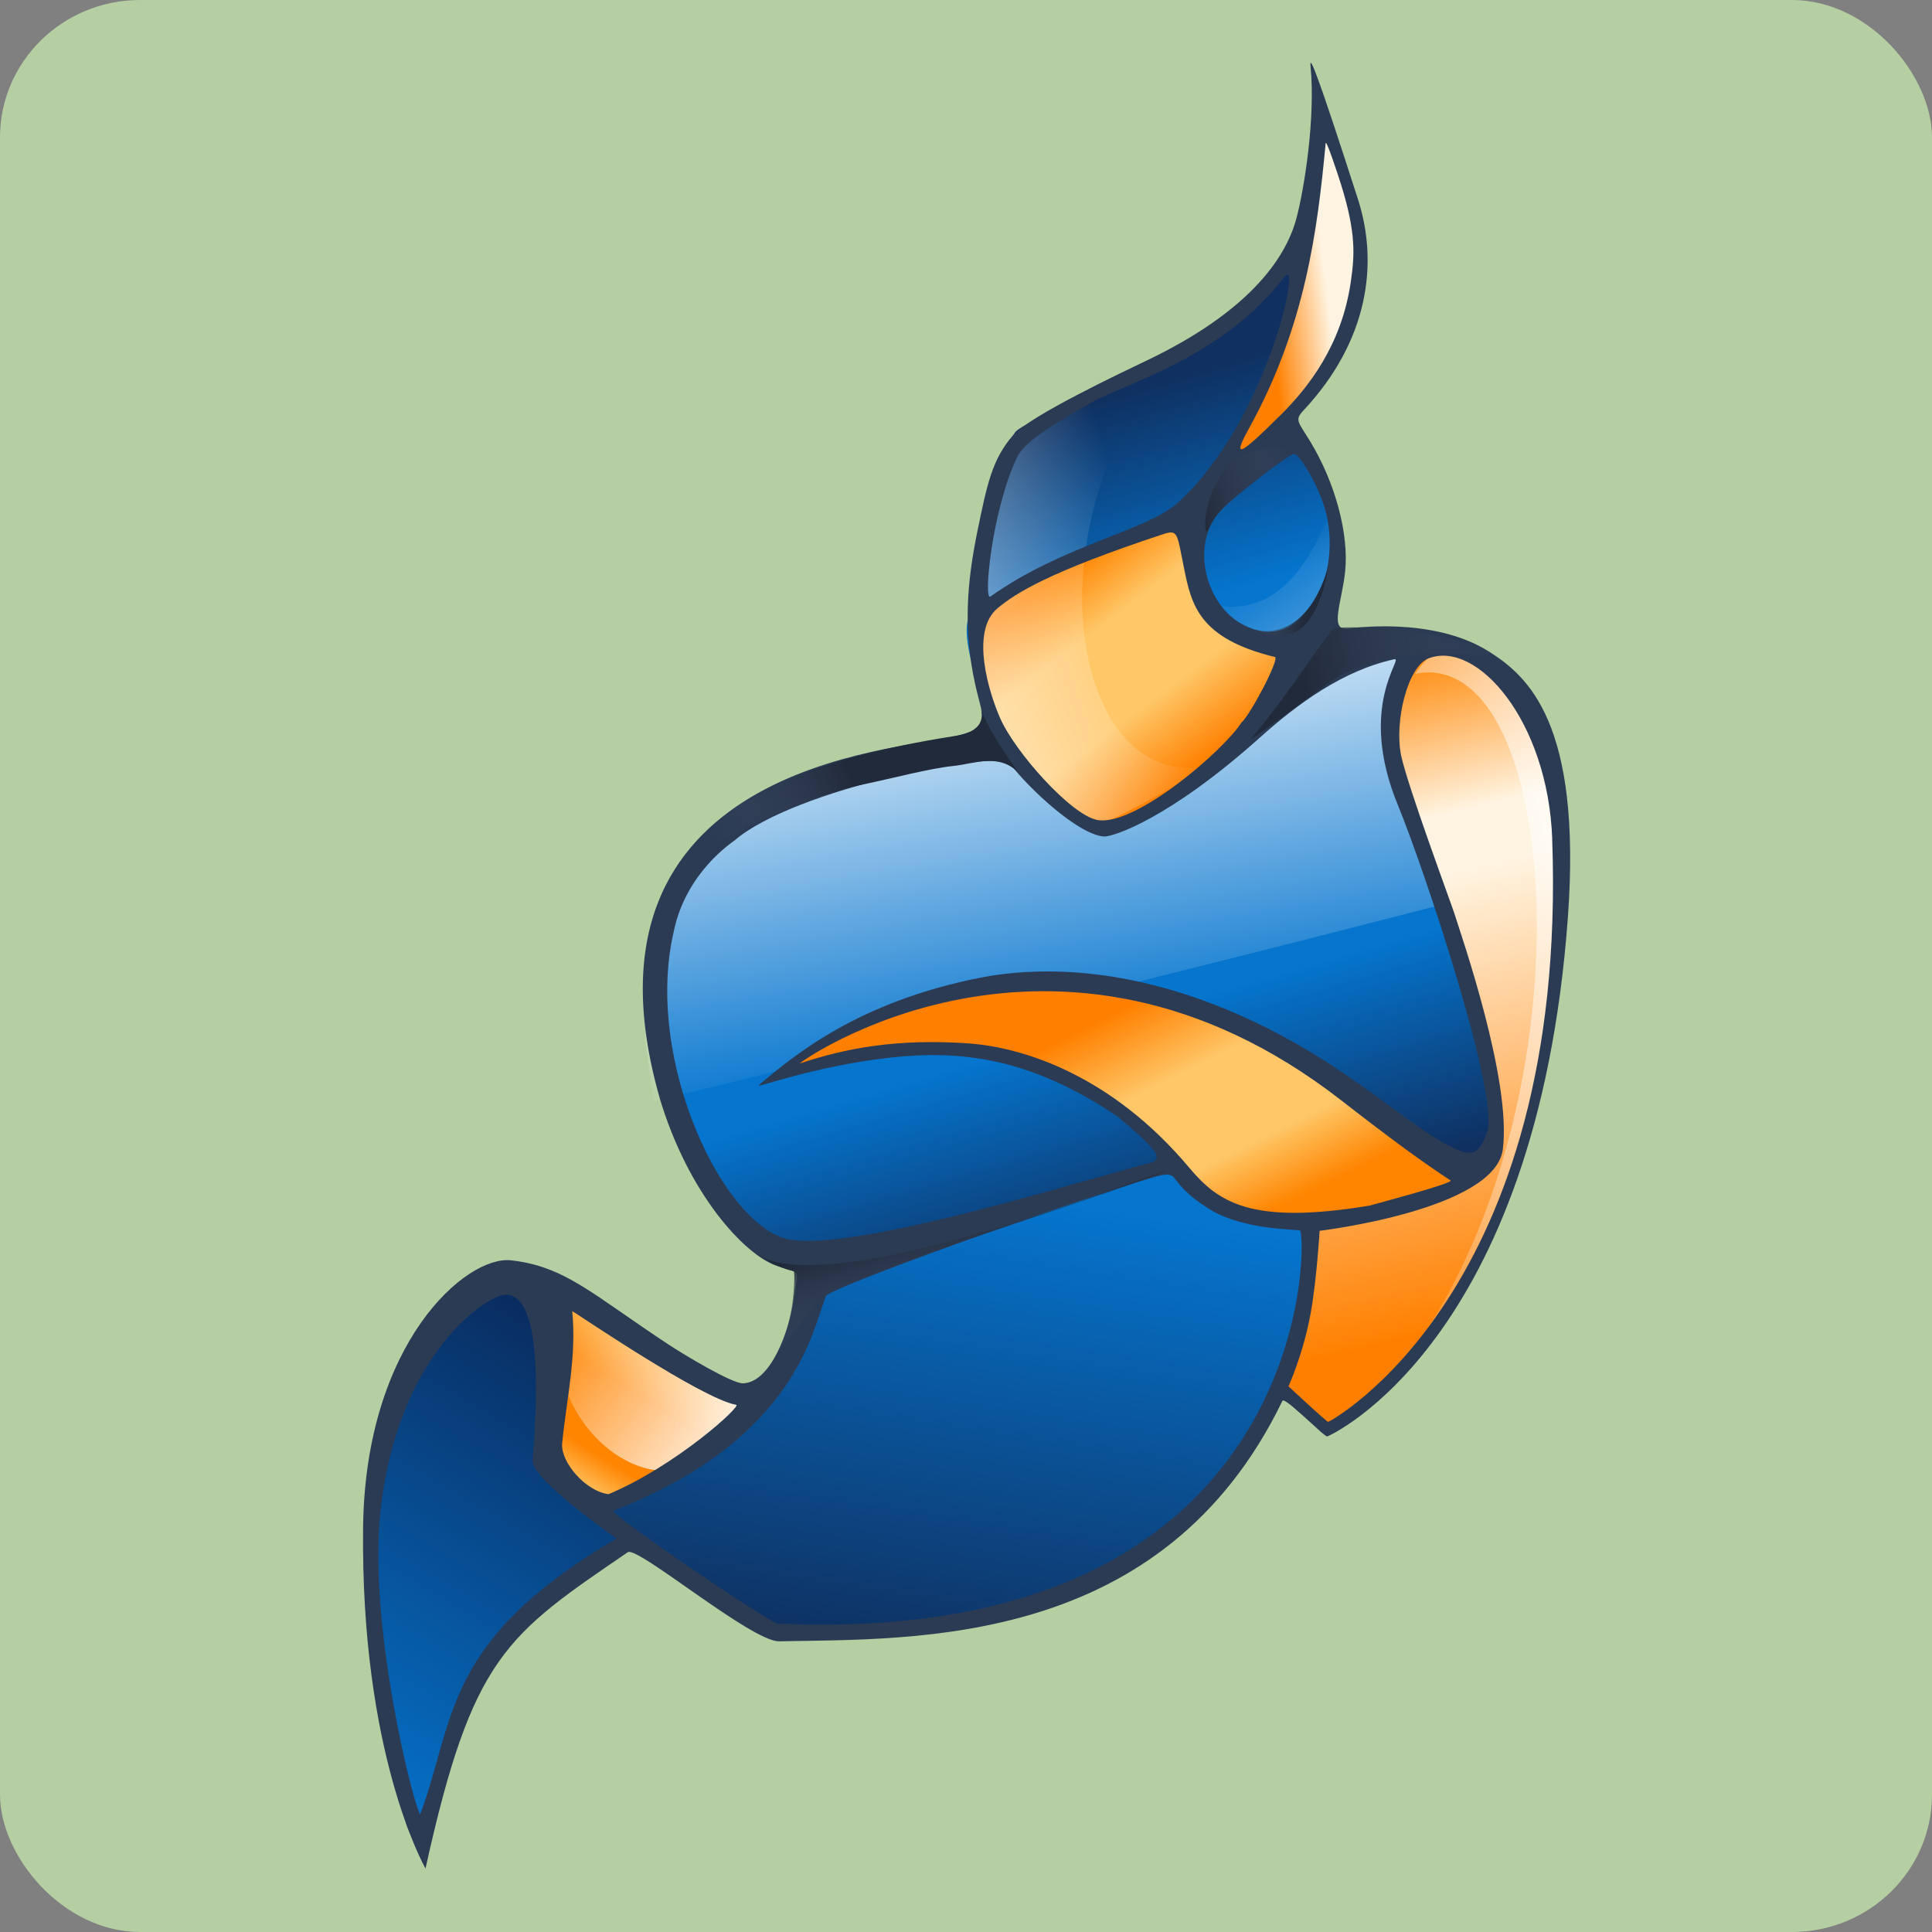 <?xml version="1.0" encoding="UTF-8"?>
<svg width="1052" height="1052" version="1.1" xmlns="http://www.w3.org/2000/svg" xmlns:xlink="http://www.w3.org/1999/xlink">
 <rect width="100%" height="100%" fill="#808080" stroke="none"/>
 <defs>
  <linearGradient id="linearGradient4242" x1="439.9" x2="469.7" y1="455.7" y2="557.7" gradientTransform="translate(-297.2 320.9)" gradientUnits="userSpaceOnUse">
   <stop stop-color="#0f3060" offset="0"/>
   <stop stop-color="#0575ce" offset=".271"/>
   <stop stop-color="#0575ce" offset=".733"/>
   <stop stop-color="#0f3060" offset="1"/>
  </linearGradient>
  <linearGradient id="linearGradient4244" x1="382.8" x2="347.4" y1="585.2" y2="645" gradientTransform="translate(-297.2 320.9)" gradientUnits="userSpaceOnUse">
   <stop stop-color="#092d61" offset="0"/>
   <stop stop-color="#0575ce" offset="1"/>
  </linearGradient>
  <linearGradient id="linearGradient4246" x1="415.8" x2="436.4" y1="620.1" y2="486.4" gradientTransform="translate(-297.2 320.9)" gradientUnits="userSpaceOnUse">
   <stop stop-color="#0f3060" offset="0"/>
   <stop stop-color="#0575ce" offset=".457"/>
   <stop stop-color="#0575ce" offset=".738"/>
   <stop stop-color="#0f3060" offset="1"/>
  </linearGradient>
  <linearGradient id="linearGradient4248" x1="389.6" x2="309" y1="763.3" y2="420" gradientTransform="matrix(.246 0 0 .246 34.35 723)" gradientUnits="userSpaceOnUse">
   <stop stop-color="#ff8000" offset="0"/>
   <stop stop-color="#fff4e1" offset=".663"/>
   <stop stop-color="#fff4e1" offset=".75"/>
   <stop stop-color="#ff8400" offset="1"/>
  </linearGradient>
  <linearGradient id="linearGradient4250" x1="528.8" x2="458.5" y1="511.7" y2="527.1" gradientTransform="translate(-297.2 320.9)" gradientUnits="userSpaceOnUse" xlink:href="#linearGradient3591"/>
  <linearGradient id="linearGradient3591">
   <stop stop-color="#fff" offset="0"/>
   <stop stop-color="#fff" stop-opacity="0" offset="1"/>
  </linearGradient>
  <linearGradient id="linearGradient4252" x1="197.2" x2="146.5" y1="703.8" y2="785.9" gradientTransform="matrix(.246 0 0 .246 34.35 723)" gradientUnits="userSpaceOnUse">
   <stop stop-color="#ffc768" offset="0"/>
   <stop stop-color="#ff8400" offset=".378"/>
   <stop stop-color="#ff8400" offset=".774"/>
   <stop stop-color="#ffc768" offset="1"/>
  </linearGradient>
  <linearGradient id="linearGradient4254" x1="413.6" x2="423.5" y1="484.6" y2="541.8" gradientTransform="matrix(1.033 0 0 1.014 -309.9 314.2)" gradientUnits="userSpaceOnUse" xlink:href="#linearGradient3591"/>
  <linearGradient id="linearGradient4256" x1="409.7" x2="467.9" y1="559.4" y2="676" gradientTransform="matrix(.246 0 0 .246 34.35 723)" gradientUnits="userSpaceOnUse" xlink:href="#linearGradient3509"/>
  <linearGradient id="linearGradient3509">
   <stop stop-color="#ff8000" offset="0"/>
   <stop stop-color="#ffc768" offset=".341"/>
   <stop stop-color="#ffc768" offset=".712"/>
   <stop stop-color="#ff8400" offset="1"/>
  </linearGradient>
  <linearGradient id="linearGradient4258" x1="522.6" x2="585.9" y1="168.7" y2="161.1" gradientTransform="matrix(.246 0 0 .246 34.35 723)" gradientUnits="userSpaceOnUse">
   <stop stop-color="#ff8000" offset="0"/>
   <stop stop-color="#fff4e1" offset=".5"/>
   <stop stop-color="#fff4e1" offset=".75"/>
   <stop stop-color="#ff8400" offset="1"/>
  </linearGradient>
  <linearGradient id="linearGradient4260" x1="481.5" x2="405.4" y1="417.5" y2="316.8" gradientTransform="matrix(.246 0 0 .246 34.35 723)" gradientUnits="userSpaceOnUse" xlink:href="#linearGradient3509"/>
  <linearGradient id="linearGradient4262" x1="473.1" x2="457.7" y1="499.6" y2="477.6" gradientTransform="translate(-297.2 320.9)" gradientUnits="userSpaceOnUse" xlink:href="#linearGradient3591"/>
  <linearGradient id="linearGradient4264" x1="394.3" x2="446.3" y1="501.8" y2="485.4" gradientTransform="translate(-297.2 320.9)" gradientUnits="userSpaceOnUse" xlink:href="#linearGradient3591"/>
  <linearGradient id="linearGradient4266" x1="395.8" x2="369.6" y1="590.7" y2="572.2" gradientTransform="translate(-297.2 320.9)" gradientUnits="userSpaceOnUse" xlink:href="#linearGradient3591"/>
  <linearGradient id="linearGradient4268" x1="297.1" x2="310.5" y1="667.2" y2="713.9" gradientTransform="matrix(.246 0 0 .246 34.35 723)" gradientUnits="userSpaceOnUse" xlink:href="#linearGradient2937"/>
  <linearGradient id="linearGradient2937">
   <stop stop-color="#212a3a" offset="0"/>
   <stop stop-color="#404e67" stop-opacity="0" offset="1"/>
  </linearGradient>
  <linearGradient id="linearGradient4270" x1="246.3" x2="366.9" y1="690" y2="632.2" gradientTransform="matrix(.093 0 0 .186 131.9 665.9)" gradientUnits="userSpaceOnUse" xlink:href="#linearGradient2937"/>
  <linearGradient id="linearGradient4272" x1="301.1" x2="367.9" y1="645.9" y2="654.7" gradientTransform="matrix(-.093 -.007 .014 -.185 186.2 929.7)" gradientUnits="userSpaceOnUse" xlink:href="#linearGradient2937"/>
  <linearGradient id="linearGradient4274" x1="279.8" x2="386.8" y1="688.3" y2="667.6" gradientTransform="matrix(.246 0 0 .246 98.31 642.6)" gradientUnits="userSpaceOnUse" xlink:href="#linearGradient2937"/>
  <linearGradient id="linearGradient5486" x1="338.1" x2="266.2" y1="668.3" y2="702.9" gradientTransform="matrix(.246 0 0 .246 25.55 660.8)" gradientUnits="userSpaceOnUse" xlink:href="#linearGradient2937"/>
 </defs>
 <rect width="1052" height="1052" rx="76.32" ry="74.82" fill="#c6e9af" fill-opacity=".75" stop-color="#000000" stroke-linecap="round" stroke-linejoin="round" stroke-width="22.6" style="paint-order:fill markers stroke"/>
 <g transform="translate(157.6 7.931)">
  <g transform="matrix(4.207 0 0 4.207 -152.9 -3060)">
   <path d="m52.51 964c-0.598-1.314-1.087-2.498-1.087-2.63 0-0.133-2.081-11.07-2.318-13.89-1.035-12.28-2.668-13.45-2.212-24.4 0.276-6.631-0.644-8.892 1.313-14.31 4.031-11.17 6.987-15.56 12.23-18.17 4.25-2.12 8.237-1.832 11.98 0.865 0.986 0.711 4.296 2.95 7.354 4.977 3.059 2.026 6.691 4.483 8.072 5.459 1.381 0.976 3.685 2.385 5.12 3.13 2.531 1.315 2.624 1.335 3.137 0.671 1.128-1.459 3.849-5.554 5.321-7.509 7.372-9.791 0.429-8.702-1.306-9.213-2.728-0.803-3.877-1.979-6.426-4.968-5.922-6.94-8.728-14.66-9.143-24.2-0.481-11.08 0.633-20.02 5.498-25.1 2.085-2.18 6.499-5.345 10.54-7.555 3.418-1.871 24.38-5.782 26.22-4.97 0.919 0.406-3.638-11.64-1.016-27.3 0.521-3.111 4.059-12.74 4.433-13.39 0.923-1.617 16.14-6.824 20.46-9.365 4.835-2.839 15.29-9.679 16.08-14.77 1.731-11.18 2.038-15.96 2.76-16.38 1.074-0.625 8.253 14.18 3.394 28.13-0.959 2.754-5.532 9.149-7.58 11.82-1.475 1.926 1.728 2.826 3.57 5.607 1.675 2.529 2.777 8.711 2.992 11.91 0.22 3.271-0.815 9.982-1.742 11.3-0.376 0.533-0.529 1.057-0.344 1.171 0.184 0.114 1.434-0.035 2.777-0.331 1.343-0.296 4.254-0.766 6.468-1.046 3.943-0.498 4.084-0.491 6.76 0.332 4.014 1.235 23.54 5.952 11.08 60.51-4.128 18.07-23.39 41.92-25.81 40.08l-5.964-4.547-6.873 10.19c-3.508 3.603-7.291 7.08-9.522 8.753-3.521 2.64-10.56 6.798-11.52 6.798-0.245 0-1.633 0.569-3.084 1.265-4.195 2.012-10.48 3.661-17.13 4.098-25.77 1.67-15.94-1.442-37.28-11.78-1.683-0.815-5.558 3.297-10.23 7.546-4.985 4.536-7.602 7.988-9.58 12.64-0.669 1.574-1.712 3.988-2.316 5.366-1.644 3.747-2.997 8.932-3.198 12.26-0.098 1.627-0.315 3.042-0.482 3.145-0.167 0.103-0.792-0.888-1.39-2.202zm28.33-45.91c3.303-0.835 3.665-1.02 7.218-3.678 2.546-1.905 4.123-5.345 4.8-5.645 4.432-1.967-3.308-3.737-6.202-5.689-2.894-1.952-6.657-3.395-9.221-5.352-2.564-1.957-4.784-3.483-4.933-3.391-0.149 0.092-0.275 1.406-0.278 2.919-0.01 4.413-0.602 8.842-1.429 10.69-0.421 0.943-0.846 2.761-0.945 4.04-0.228 2.962 0.461 4.387 2.913 6.02 2.066 1.377 2.924 1.385 8.078 0.082zm119.7-83.58c-1.076-7.225-0.185-17.16-5.814-20.78-12.99-8.344-14.41-0.07-15.21 1.759-1.311 3.008-2.118 5.469-1.123 8.776 3.056 10.16 6.966 19.16 8.823 26.38 2.13 8.289 4.478 13.53 4.713 20.03 0.167 4.614 0.123 5.099-0.556 6.165-0.966 1.515-15.55 5.228-22.9 7.392-2.522 0.743-0.288 6.122-0.577 7.892-0.289 1.771-4.237 11.67-2.967 13.66 12.53 19.63 40.24-40.21 35.61-71.27zm-26.99 48.27c1.96-0.471 3.792-1.046 4.072-1.278 0.28-0.231 0.991-0.384 1.58-0.339 1.054 0.08 5.182-1.219 5.5-1.731 0.089-0.144 3.772-2.066 3.036-2.554-0.737-0.488-15.13-11.07-17.2-12.15-23.77-12.39-36.27-13.25-44.11-11.67-13.44 2.709-25.06 9.526-26.45 11.21-0.422 0.508 21.05-6.661 36.29 0.871 2.816 1.392 8.63 3.783 13 8.463 3.993 4.275 7.633 8.798 10.5 9.562 3.107 0.828 9.473 0.649 13.79-0.389zm-28.66-51.1c7.526-1.317 19.19-16.95 18.28-18.42-0.123-0.198 2.255-4.145 1.869-4.222-14.08-2.808-13.74-16.83-13.95-16.96-0.203-0.125-20.77 9.71-25.5 11.76-4.021 1.738 0.575 12.1 2.999 18.53 1.079 2.862 7.017 6.678 9.408 8.234 2.828 1.841 6.254 1.181 6.897 1.068zm16.22-47.72c4.064-3.203 14.89-19.23 13.74-25.74-4.679-26.5-6.696-10.1-6.996-7.731-0.124 0.98-0.479 3.149-0.787 4.822-0.309 1.672-0.702 4.087-0.875 5.366-0.172 1.279-0.649 3.532-1.059 5.008-0.41 1.476-1.057 3.928-1.439 5.451-0.381 1.522-1.665 5.272-2.852 8.333-1.187 3.061-2.159 5.638-2.159 5.728 0 0.447 0.824 0.027 2.427-1.236z" fill="url(#linearGradient4242)"/>
   <g fill-rule="evenodd">
    <path d="m53.58 963.1c6.353-26.32 12.1-29.27 27.23-39.03-3.328-1.891-11.52-8.159-11.5-11.5 0.057-9.742 1.668-26.72-9.076-19.66-20.39 13.39-13.01 55.97-6.656 70.19z" fill="url(#linearGradient4244)"/>
    <path d="m75.93 920.7c8.982 6.786 16.92 12.79 22.55 15.97 54.94 2.778 68.66-27.59 69.66-52.49-4.89 0.225-13.22-0.973-17.71-7.74-11.21 3.681-45.17 14-45.76 16.32-3.065 12.04-12.18 21.76-28.74 27.94z" fill="url(#linearGradient4246)"/>
    <path d="m171.3 910.6c33.19-24.7 28.91-74.16 29.45-76.69 1.363-6.439-6.65-28.25-16.27-24.25-16.02 6.663 11.28 44.44 7.614 65.17-0.763 4.319-13.99 7.503-22.98 8.899-1.037 0.161-0.116 14.1-4.627 20.51-0.646 0.918 6.21 6.819 6.817 6.367z" fill="url(#linearGradient4248)"/>
    <path d="m175.9 907.2c42.49-41.75 20.98-116.3 6.146-94.51 20.38-4.121 23.62 64.27-6.146 94.51z" fill="url(#linearGradient4250)"/>
    <path d="m95.22 907.8c0.786-1.061-13.88-6.083-22.75-14.06-0.983-0.885-1.141 12.91-2.07 18.67-0.577 3.575 5.492 7.174 6.88 7.622 1.151 0.372 14.71-7.869 17.94-12.22z" fill="url(#linearGradient4252)"/>
    <path d="m83.59 868c-5.099-25.84 4.179-41.04 41.36-46.38 0.18 0.569 41.32-13.26 55.79-13.35-3.923 6.233 0.043 21.62 4.809 34.28 0 0-34.83 9.088-102 25.45z" fill="url(#linearGradient4254)"/>
    <path d="m101.7 863.9c4.412-1.581 17.01-5.39 32.05-0.152 10.31 3.588 16.22 12.63 20.67 16.11 10.48 8.195 29.82-0.908 33.32-0.853 1.438 0.023-25.97-24.6-46.63-25.85-27.78-1.675-45.11 12.78-39.42 10.74z" fill="url(#linearGradient4256)"/>
    <path d="m169.4 741.4c-0.153 8.404-2.797 28.46-11.31 42.17-3.893 6.271 14.52-8.277 16.5-20.78 1.09-6.878-5.069-28.09-5.195-21.39z" fill="url(#linearGradient4258)"/>
    <path d="m141.8 833.1c9.239-4.718 17.66-10.92 22.99-22.44 0.903-1.95-4.4-0.059-8.476-5.844-4.036-5.729-3.083-11.54-6.54-11.08-10.8 1.453-25.2 11.64-25.2 11.64s0.828 11.14 3.748 15.67c6.019 9.339 13.48 12.05 13.48 12.05z" fill="url(#linearGradient4260)"/>
    <path d="m156.1 803.8c2.726 9.889 17.87 8.097 14.71-11.15-1.365 1.996-4.776 12.96-14.71 11.15z" fill="url(#linearGradient4262)" opacity=".552"/>
    <path d="m140.5 832.3c-5.101-3.469-9.504-7.784-12.33-12.35-2.821-4.565-4.059-27.85 0.687-33.63 2.608-6.364 11.84-12.51 22.1-15.23-19.49 22.61-13.18 56.87 4.074 53.54 0.862-0.167-12.83 7.73-14.53 7.679z" fill="url(#linearGradient4264)"/>
    <path d="m72.32 893c3.809 2.819 20.24 15.54 23.86 13.52-8.41 20.56-30.55 3.142-23.86-13.52z" fill="url(#linearGradient4266)"/>
   </g>
   <path d="m140.1 777.6c-3.947 2.301-8.693 4.874-9.635 7.2-3.162 6.643-4.347 18.57-3.385 17.88 9.384-6.673 20.25-8.523 24.2-12.1 11.71-10.59 16.26-32.48 13.8-29.24-7.969 10.51-20.91 13.88-24.98 16.25zm-61.41 147s-11.08-7.664-10.88-10.12c1.697-20.43-1.929-21.62-3.757-21.41-2.208 0.262-13.68 7.506-15.92 27.96-1.624 14.84 4.24 38.03 5.133 39.28 4.623-12.42 2.819-22.42 25.42-35.71zm121.1-90.52c-0.551-15.32-9.774-25.85-16.04-23.38-2.657 1.046-4.442 8.179-3.508 12.6 0.828 3.923 6.466 19.1 6.872 20.38 0.959 3.034 7.431 21.63 6.28 30.56-1.008 7.832-23.71 10.54-23.71 10.54s-0.382 6.374-1.164 10.68c-0.962 5.295-2.869 9.45-2.869 9.45s4.943 4.604 5.142 4.599c0.2-5e-3 31.11-16.71 28.99-75.44zm-23.7 47.45c1.598-0.447 11.03-2.942 10.53-3.273-3.501-2.296-7.485-5.187-14.16-10.38-37.05-28.81-70.69-4.545-70.03-4.766 6.152-2.046 12.65-3.202 21.67-2.599 7.269 0.486 18.7 4.17 28.71 16.1 3.723 4.438 7.948 7.45 23.28 4.913zm-16.52-62.54c1.121-0.97 5.017-8.313 4.315-8.484-9.831-2.391-10.79-6.74-11.75-11.47-0.901-4.433-0.762-5.065-2.625-4.45-15.05 4.97-19.21 7.701-21.51 9.612-3.607 2.993-1.077 11.04 0.334 14.23 1.966 4.455 9.192 12.52 12.55 13.17 4.904 0.947 16.49-9.1 18.68-12.61zm10.94-27.14c-0.816-3.335-3.435-7.631-4.133-7.631-0.657 0-7.619 5.387-9.417 7.264-4.081 4.26-2.092 11.98 2.435 14.63 7.662 4.482 13.29-5.371 11.12-14.26zm-5.777-12.76c3.352-3.349 7.808-8.845 8.993-17.2 0.464-3.274 0.734-6.154-1.302-12.63-0.472-1.5-1.906-5.815-1.96-5.246-1.059 11.22-2.611 23.69-9.936 36.93-2.299 4.157-1.063 3.402 4.205-1.86zm-78.62 66.85c-3.993 16.75 6.589 38.75 15.16 40 8.287 1.212 32.04-5.961 44.5-9.426 3.265-0.908 5.021-0.434-2.201-6.485-11.32-7.698-20.46-8.689-29.58-7.654-10.06 1.141-17.59 4.118-16.89 3.527 4.611-3.861 12.82-10.76 28.69-13.89 6.896-1.359 17.54-1.478 30.39 3.54 15.94 6.224 24.24 15.46 30.98 18.58 2.399 1.114 3.256 0.596 4.204-2.188 1.588-4.665-8.067-33.79-11.56-42.28-5.338-12.96 0.89-19.16-0.471-18.86-6.603 1.455-12.43 5.699-17.31 10.07-11.93 10.68-19.2 12.96-20.28 12.87-3.407-0.29-9.782-6.32-12.1-9.382-1.478-1.954-27.93 3.152-35.73 9.928-0.178 0.155-6.197 4.015-7.804 11.64zm-8.475 72.93c8.724-3.66 17.27-11.44 16.53-11.57-4.529-0.788-21.23-12.23-21.22-12.12 0.574 5.907-0.714 11.21-1.301 17.07-0.245 2.442 3.01 6.224 5.996 6.614zm28.15-25.6c-1.669 3.721-3.412 18.35-27.53 27.74-0.699 0.272 20.21 14.57 21.35 14.62 69.05 3.031 68.47-49.55 67.55-50.88-0.133-0.192-6.039 0.014-10.61-2.157-0.349-0.166-3.452-1.765-5.302-4.174-0.628-0.817-0.725-1.261-3.051-0.585-10.76 3.128-42.9 14.66-42.41 15.44zm-21.51-25.65c-12.33-43.09 30.94-45.09 37.8-46.74 5.306-1.283 4.15-1.782 3.031-6.8-1.571-7.046-1.082-13.19 0.265-19.77 1.274-6.226 1.93-9.374 4.62-12.5 2.168-2.516 14.38-8.27 17.41-9.723 12.91-6.19 17.84-12.99 19.27-18.34 1.014-3.773 2.498-13.07 1.831-19.72-0.164-1.636 0.891 0.927 6.142 17.24 2.683 8.336 1.362 18.35-7.1 27.38-1.149 1.227-0.592 1.47 0.954 4.024 3.211 5.306 4.986 11.94 4.486 16.77-0.41 3.954-2.1 7.693 0.318 7.403 0.349-0.042 11.03-1.659 18.34 2.988 4.95 3.147 12 9.178 10.17 34.37-4.008 55.17-30.96 67.18-31.15 67.19-0.456 0.016-5.5-5.221-5.798-4.604-15.46 31.93-47.35 30.78-65.14 31.12-3.556 0.067-18.34-12.38-19.59-11.53-15.74 10.76-20.11 13.45-26.18 40.94-0.233-0.436-8.418-14.96-8.078-44.16 0.278-23.93 13.35-35.22 19.16-34.56 7.054 0.791 10.59 4.471 20.53 11 1.773 1.165 8.039 4.954 9.465 4.919 3.552-0.084 5.975-6.61 6.555-10.83 0.585-4.262 1.15-3.232-2.176-4.376-4.193-1.443-11.43-9.296-15.14-21.68z" fill="#2c3b54"/>
   <g fill-rule="evenodd">
    <path d="m106.1 892.8c6.475-3.533 43.23-15.03 43.56-15.75 0.241-0.527-43.12 17.31-52.94 10.7-0.592-0.399 2.293 1.721 4.902 2.257 0.183 0.038 0.171 6.892-2.301 10.77-0.693 1.088 5.267-7.157 6.771-7.978z" fill="url(#linearGradient4268)"/>
    <path d="m166 784.2c-4.029 2.813-9.585 6.743-10.72 9.773-0.67 1.787-1.122-4.992 3.452-9.03 2.577-2.275 8.093-1.319 7.269-0.743z" fill="url(#linearGradient4270)"/>
    <path d="m160.6 806.8c4.57 1.363 8.1-1.428 10.04-7.442 0.229-0.711-0.566 5.267-3.406 7.489-2.708 2.118-7.593-0.334-6.629-0.046z" fill="url(#linearGradient4272)"/>
    <path d="m172.2 813c6.475-3.533 13.1-2.993 18.76-2.738 3.751 0.169-7.066-4.205-19.35-3.521-1.313 1.118-5.213 7.636-10.71 14.24-0.825 0.991 9.805-7.157 11.31-7.978z" fill="url(#linearGradient4274)"/>
    <path d="m110.6 827c3.802-0.783 8.571-2.075 11.73-2.393 2.632-0.265 5.929-1.747 8.463 0.977-1.411-1.934-4.108-5.839-4.949-8.397 0.765 3.006-2.655 3.429-3.505 3.564-19.12 3.02-30.62 8.168-36.42 17.74 10.99-8.503 23.97-11.35 24.68-11.49z" fill="url(#linearGradient5486)"/>
   </g>
  </g>
 </g>
</svg>
